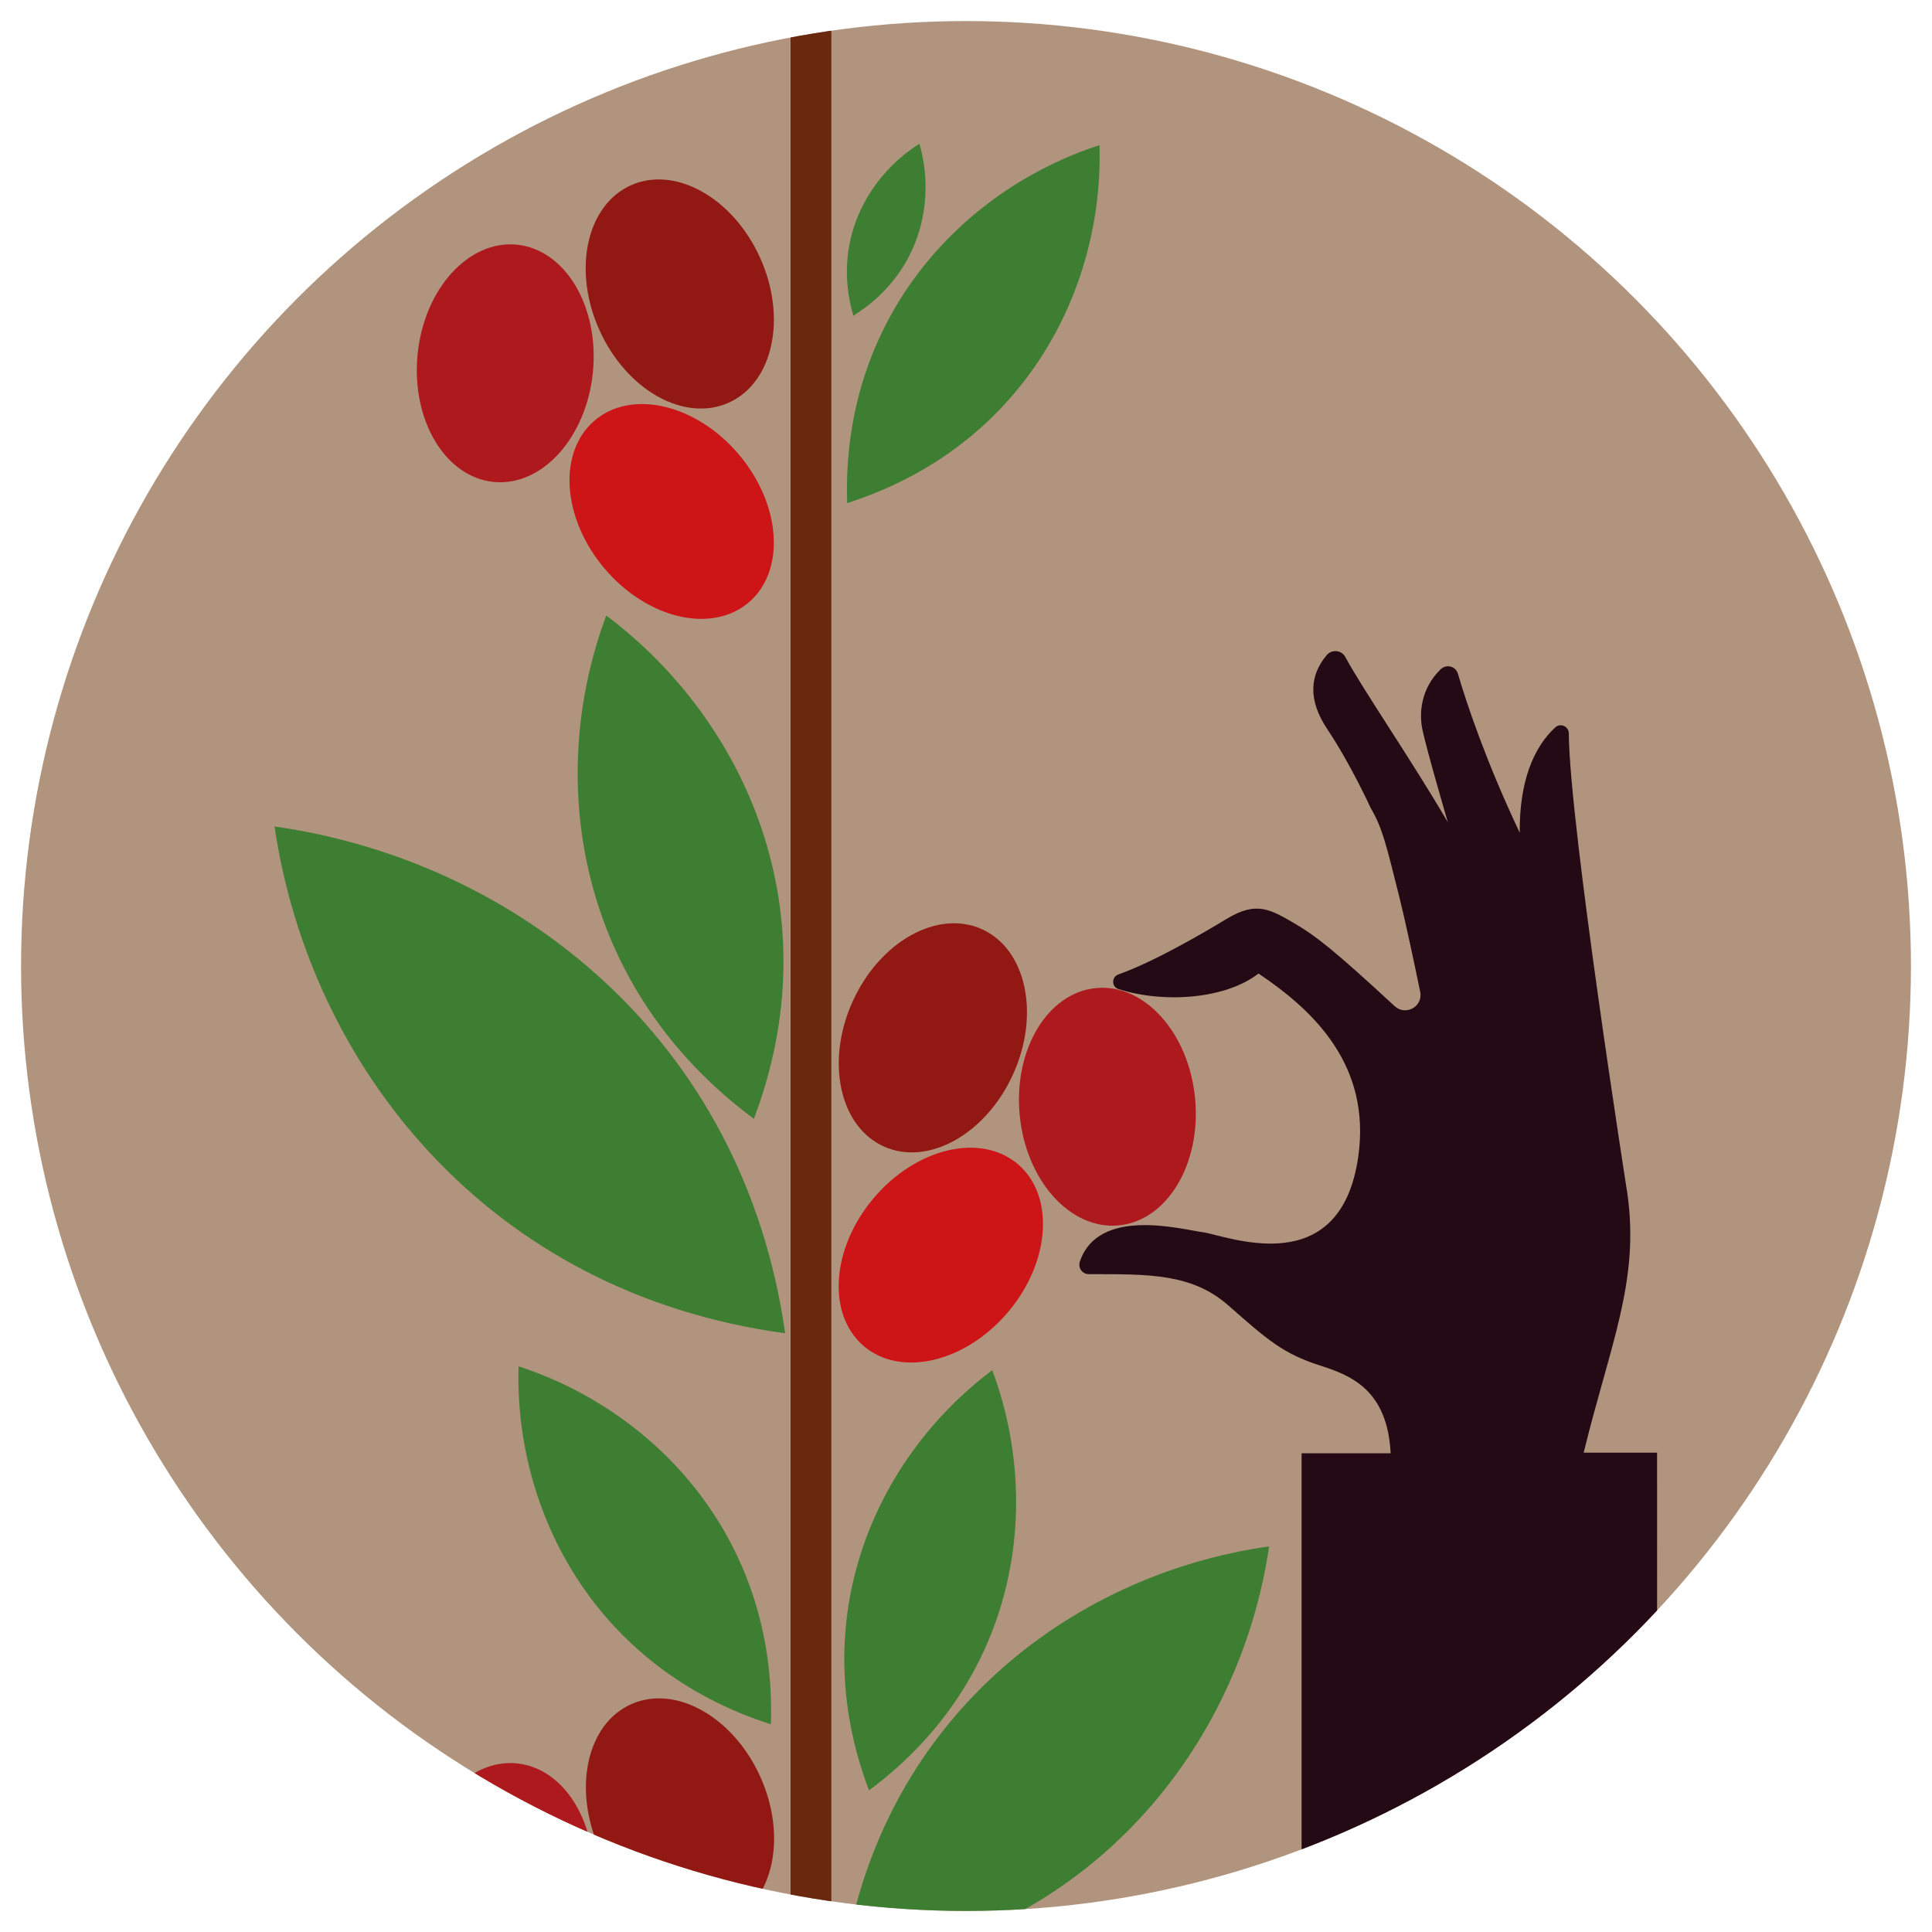 <?xml version="1.0" encoding="UTF-8"?><svg id="Calque_1" xmlns="http://www.w3.org/2000/svg" xmlns:xlink="http://www.w3.org/1999/xlink" viewBox="0 0 100 100"><defs><style>.cls-1{fill:#6a280f;}.cls-1,.cls-2,.cls-3,.cls-4,.cls-5,.cls-6,.cls-7,.cls-8{stroke-width:0px;}.cls-9{clip-path:url(#clippath);}.cls-2{fill:none;}.cls-3{fill:#ae191e;}.cls-4{fill:#921913;}.cls-5{fill:#240a14;}.cls-6{fill:#3e7e32;}.cls-7{fill:#b1947d;}.cls-8{fill:#cd1417;}</style><clipPath id="clippath"><circle class="cls-2" cx="50" cy="50" r="48.91"/></clipPath></defs><circle class="cls-7" cx="50" cy="50" r="48.91"/><g class="cls-9"><path class="cls-6" d="M14.21,42.78c12.4,1.75,24.24,10.84,26.43,26.23-15.43-2.09-24.61-13.87-26.43-26.23Z"/><path class="cls-6" d="M31.38,31.86c7.3,5.48,11.66,15.45,7.64,26.05-9.12-6.77-10.83-17.52-7.64-26.05Z"/><path class="cls-1" d="M41.97-3.67h0c.58,0,1.06.47,1.06,1.06v284.36h-2.11V-2.62c0-.58.47-1.06,1.06-1.06Z"/><ellipse class="cls-8" cx="48.7" cy="64.96" rx="6.17" ry="4.56" transform="translate(-32.36 60.36) rotate(-49.89)"/><ellipse class="cls-3" cx="57.32" cy="57.28" rx="4.56" ry="6.17" transform="translate(-5.21 5.74) rotate(-5.48)"/><ellipse class="cls-4" cx="48.28" cy="53.71" rx="6.17" ry="4.56" transform="translate(-20.53 75.63) rotate(-65.71)"/><path class="cls-6" d="M65.69,80.04c-10.35,1.46-20.24,9.05-22.06,21.9,12.88-1.75,20.54-11.58,22.06-21.9Z"/><path class="cls-6" d="M51.36,70.92c-6.09,4.57-9.74,12.9-6.38,21.75,7.61-5.65,9.04-14.62,6.38-21.75Z"/><path class="cls-6" d="M26.84,70.72c7.24,2.36,13.38,9.07,13.06,18.53-9.03-2.89-13.28-10.92-13.06-18.53Z"/><ellipse class="cls-8" cx="34.77" cy="105.09" rx="4.56" ry="6.17" transform="translate(-59.52 47.11) rotate(-40.11)"/><ellipse class="cls-3" cx="26.15" cy="97.42" rx="6.17" ry="4.56" transform="translate(-73.32 114.14) rotate(-84.52)"/><ellipse class="cls-4" cx="35.19" cy="93.84" rx="4.56" ry="6.17" transform="translate(-35.48 22.78) rotate(-24.29)"/><path class="cls-5" d="M67.37,281.74h18.42s-.02-206.55-.02-206.55h-3.8c1.38-5.63,2.89-8.85,2.27-13.36,0,0-3-19.1-3.04-23.87,0-.36-.43-.56-.7-.31-1.12,1.03-1.86,2.79-1.84,5.45-1.76-3.72-2.76-6.73-3.2-8.23-.11-.39-.6-.51-.89-.23-1.03,1-1.11,2.25-.96,3.05.18.95,1.33,4.87,1.33,4.87-1.93-3.3-4.4-6.87-5.31-8.56-.2-.36-.7-.4-.96-.09-.86,1.02-1,2.29.03,3.83,1.24,1.86,2.24,4.07,2.24,4.07.62,1.05.81,1.92,1.48,4.58.35,1.41.77,3.4,1.09,4.95.15.76-.75,1.26-1.32.74-3.17-2.93-4.09-3.64-5.18-4.28-1.28-.75-1.99-1.16-3.5-.25-1.24.75-3.77,2.23-5.63,2.89-.35.13-.35.63,0,.75,2.32.75,5.53.54,7.26-.8,2.88,1.93,5.81,4.75,5.17,9.43-.91,6.59-6.81,4.13-8.05,3.96-1.16-.16-5.42-1.32-6.37,1.53-.1.31.13.64.46.64,3.09,0,5.33-.05,7.23,1.62,2.02,1.78,2.84,2.5,4.75,3.11,1.59.51,3.48,1.25,3.65,4.54h-4.61s0,206.55,0,206.55Z"/><path class="cls-6" d="M56.91,7.51c-7.24,2.36-13.38,9.07-13.06,18.53,9.03-2.89,13.28-10.92,13.06-18.53Z"/><path class="cls-6" d="M47.59,7.44c-2.72,1.72-4.54,5.09-3.42,8.9,3.4-2.12,4.3-5.83,3.42-8.9Z"/><ellipse class="cls-8" cx="34.77" cy="26.47" rx="4.56" ry="6.17" transform="translate(-8.88 28.63) rotate(-40.11)"/><ellipse class="cls-3" cx="26.15" cy="18.8" rx="6.17" ry="4.56" transform="translate(4.94 43.04) rotate(-84.52)"/><ellipse class="cls-4" cx="35.19" cy="15.22" rx="4.56" ry="6.17" transform="translate(-3.15 15.82) rotate(-24.29)"/></g></svg>